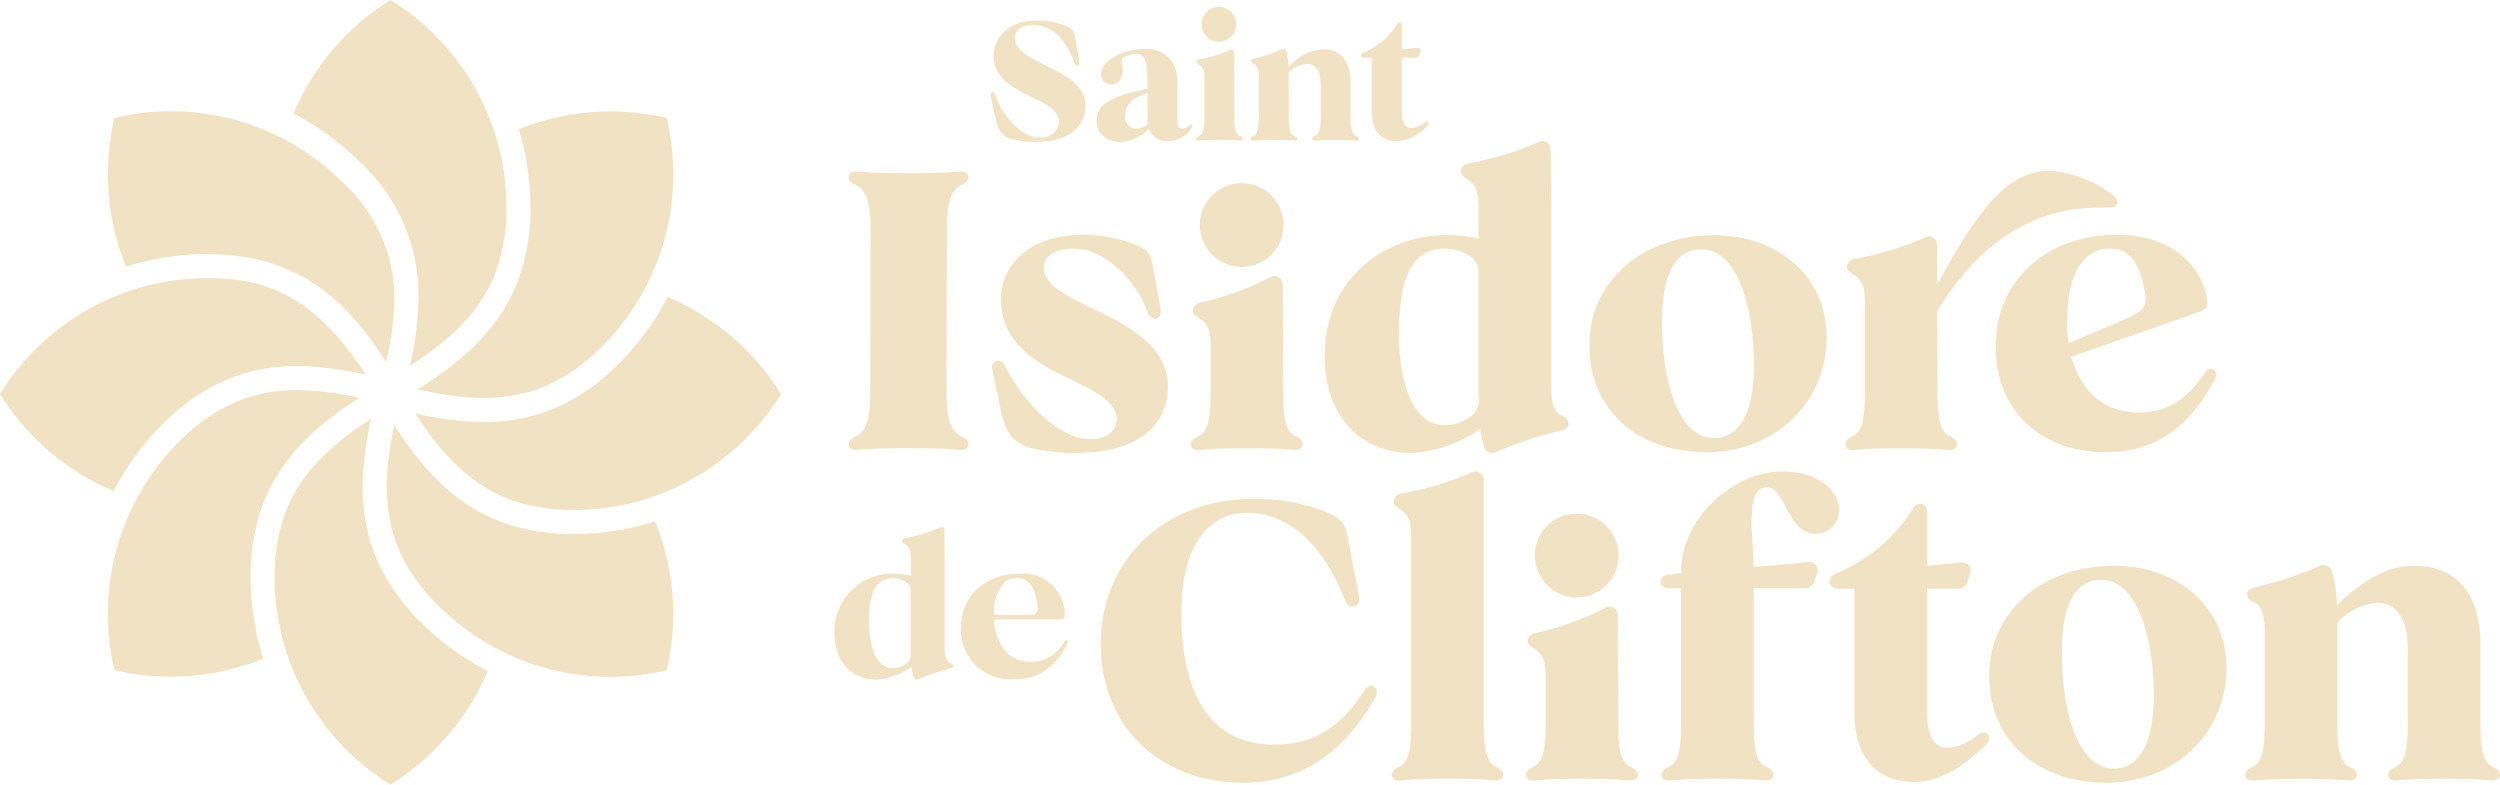 <svg xmlns="http://www.w3.org/2000/svg" width="223.822" height="70.246"><g id="Illustration_29" data-name="Illustration 29" transform="translate(127.908 40.144)"><g id="Group_690" data-name="Group 690" transform="translate(-127.908 -40.144)"><g id="Group_688" data-name="Group 688" transform="translate(74.709 .62)"><g id="Group_687" data-name="Group 687"><g id="Group_686" data-name="Group 686" fill="#f2e2c4"><g id="Group_685" data-name="Group 685" transform="translate(13.975)"><path id="Path_1068" data-name="Path 1068" d="M90.564 10.6c.3 1.463.8 1.778 1.874 1.966a10.566 10.566 0 001.782.17c2.763 0 4.413-1.218 4.413-3.26 0-1.839-1.894-2.77-3.565-3.589l-.059-.03c-1.389-.695-2.7-1.351-2.7-2.429 0-.853.844-1.157 1.635-1.157 1.616 0 2.871 1.154 3.732 3.43a.263.263 0 00.286.2c.091-.023.173-.122.132-.331l-.354-2.028c-.156-.862-.2-.921-1-1.254a7.521 7.521 0 00-2.536-.421c-2.2 0-3.8 1.331-3.8 3.166 0 2.026 1.805 2.9 3.411 3.683 1.253.6 2.437 1.175 2.437 2.2 0 .706-.539 1.42-1.743 1.42-1.654 0-3.322-1.971-3.979-3.877-.037-.1-.1-.216-.252-.185a.171.171 0 00-.114.073.321.321 0 00-.02.245z" transform="translate(-90.135 -.65)"/><path id="Path_1069" data-name="Path 1069" d="M99.793 10.906c0 1.138.856 1.874 2.181 1.874a3.949 3.949 0 002.479-1.154l.008.018a1.756 1.756 0 001.714 1.059 2.6 2.6 0 002.1-1.1c.126-.147.125-.269.083-.335a.135.135 0 00-.09-.06c-.061-.01-.124.02-.235.107a.919.919 0 01-.553.275c-.114 0-.464 0-.464-.7V7.736a3.92 3.92 0 00-.363-1.974 2.72 2.72 0 00-2.558-1.3 5.157 5.157 0 00-1.872.3c-1.357.519-2.017 1.141-2.017 1.9a.865.865 0 00.874.982c.769 0 1.043-.7 1.043-1.351a4.363 4.363 0 00-.049-.571 2.577 2.577 0 01-.029-.276c0-.16.222-.27.414-.346l.022-.008a2.266 2.266 0 01.819-.192c.783 0 1.035.6 1.035 2.466v.648c-2.441.544-4.542 1.017-4.542 2.892zm4.549.184c0 .043 0 .083.006.119a1.559 1.559 0 01-.988.378 1 1 0 01-1.019-1.127c0-1 .634-1.646 1.992-2.028v2.381c0 .107.005.199.009.277z" transform="translate(-90.291 -.692)"/><path id="Path_1070" data-name="Path 1070" d="M110.882 3.747a1.559 1.559 0 10-1.551-1.547 1.56 1.56 0 001.551 1.547z" transform="translate(-90.445 -.63)"/><path id="Path_1071" data-name="Path 1071" d="M109.041 12.273c-.06.03-.242.121-.209.266.022.105.113.128.2.128a1.127 1.127 0 00.121-.009 19.577 19.577 0 011.732-.061c.358 0 1.253.006 1.823.061.076.009.274.03.311-.12s-.114-.217-.21-.266c-.416-.2-.543-.62-.543-1.8l-.016-5.663a.3.3 0 00-.118-.251.257.257 0 00-.246-.016 12.269 12.269 0 01-2.734.84.285.285 0 00-.265.242c0 .1.075.151.154.2l.062.042c.336.234.476.444.476 1.14v3.462c.006 1.184-.121 1.603-.538 1.805z" transform="translate(-90.437 -.693)"/><path id="Path_1072" data-name="Path 1072" d="M114.1 12.657a19.568 19.568 0 011.731-.061c.358 0 1.253.006 1.823.061.075.009.274.031.311-.12s-.113-.217-.209-.266c-.417-.2-.544-.62-.544-1.8V6.61a2.361 2.361 0 011.589-.816c1.046 0 1.266 1.014 1.266 1.865v2.816c0 1.176-.127 1.595-.545 1.8-.06.031-.243.122-.209.265.021.105.112.129.206.129a1.127 1.127 0 00.12-.009 19.577 19.577 0 011.732-.061c.358 0 1.252.006 1.823.061.076.009.274.031.31-.117.029-.146-.114-.217-.21-.266-.416-.2-.543-.62-.543-1.8V7.428c0-1.875-.907-2.951-2.489-2.951a4.466 4.466 0 00-3.056 1.6 5.679 5.679 0 00-.2-1.4.293.293 0 00-.148-.193.315.315 0 00-.258.007 14.841 14.841 0 01-2.482.827c-.108.025-.273.061-.273.195s.075.191.2.252c.333.151.481.5.481 1.149v3.57c0 1.176-.127 1.595-.544 1.8-.061.031-.245.122-.209.265s.21.12.327.108z" transform="translate(-90.516 -.692)"/><path id="Path_1073" data-name="Path 1073" d="M124.147 5.2h.665v4.882c0 1.651.818 2.6 2.243 2.6a3.985 3.985 0 002.715-1.391c.12-.12.155-.231.106-.331l-.014-.019c-.036-.036-.143-.1-.344.071a2.052 2.052 0 01-1.155.476c-.566 0-.865-.5-.865-1.449V5.2h1.265a.322.322 0 00.316-.267l.093-.293a.249.249 0 00-.037-.236.287.287 0 00-.255-.089l-1.382.131v-2.1c0-.182-.073-.3-.181-.3a.312.312 0 00-.279.207 6.363 6.363 0 01-2.969 2.478c-.1.048-.225.129-.225.266s.127.203.303.203z" transform="translate(-90.678 -.653)"/></g><path id="Path_1074" data-name="Path 1074" d="M87.937 40.128c.092-.449-.333-.66-.564-.776-.857-.413-1.387-1.23-1.387-4.02l.036-14.522c0-2.806.517-3.619 1.355-4.023.446-.223.634-.489.56-.773-.1-.486-.649-.425-.912-.4-.854.089-2.479.142-4.346.142-1.941 0-3.646-.053-4.555-.141-.189-.022-.76-.085-.881.395-.09.448.334.659.561.773.856.413 1.386 1.23 1.386 4.02l-.035 14.522c0 2.806-.517 3.619-1.355 4.023-.445.222-.633.488-.561.774.07.345.371.413.634.413a2.647 2.647 0 00.279-.019c.851-.089 2.475-.141 4.346-.141.934 0 3.247.014 4.556.141.191.028.764.091.883-.388z" transform="translate(-75.953 -.871)"/><path id="Path_1075" data-name="Path 1075" d="M106.019 34.961c0-3.709-3.71-5.521-6.692-6.977l-.086-.041c-2.322-1.127-4.327-2.1-4.327-3.624 0-1.262 1.4-1.712 2.709-1.712 2.788 0 5.666 2.98 6.6 5.763a.765.765 0 00.381.442.539.539 0 00.412.043c.215-.073.421-.314.352-.783l-.641-3.6c-.3-1.59-.406-1.721-1.862-2.334a13.629 13.629 0 00-4.536-.772c-4.274 0-7.258 2.37-7.258 5.764 0 4.176 3.554 5.887 6.4 7.259l.132.066c2.051 1.025 3.821 1.91 3.821 3.423 0 1.033-.959 1.784-2.282 1.784-2.908 0-6.087-3.315-7.725-6.589a.717.717 0 00-.811-.406c-.27.09-.377.337-.316.757l.747 3.56c.564 2.668 1.481 3.255 3.454 3.628a18.293 18.293 0 003.154.29c7.555-.002 8.374-4.155 8.374-5.941z" transform="translate(-76.163 -.964)"/><path id="Path_1076" data-name="Path 1076" d="M108.948 39.508c-.441.22-.629.483-.56.78.072.34.371.408.632.408a2.642 2.642 0 00.28-.02c.851-.089 2.343-.141 3.989-.141.827 0 2.893.014 4.2.141.188.021.761.085.88-.4.09-.449-.334-.659-.565-.775-.794-.384-1.173-1.083-1.173-4.022l-.035-9.538a.828.828 0 00-.359-.706.721.721 0 00-.7-.04 26.511 26.511 0 01-6.308 2.291.824.824 0 00-.7.7c0 .311.224.46.423.592l.14.1c.706.491 1.039.9 1.039 2.516v4.093c-.006 2.935-.384 3.635-1.183 4.021z" transform="translate(-76.455 -1.025)"/><path id="Path_1077" data-name="Path 1077" d="M112.911 24.169a3.752 3.752 0 10-3.734-3.734 3.757 3.757 0 003.734 3.734z" transform="translate(-76.467 -.888)"/><path id="Path_1078" data-name="Path 1078" d="M128.4 40.765a12.2 12.2 0 006.07-2.142 11.85 11.85 0 00.319 1.524.816.816 0 00.417.536.86.86 0 00.716-.013 34.558 34.558 0 015.716-1.907c.261-.057.747-.165.747-.593a.781.781 0 00-.542-.716c-.507-.23-1.024-.709-1.024-2.523V18.7l-.035-5.051a.826.826 0 00-.337-.7.737.737 0 00-.709-.05 28.284 28.284 0 01-6.285 1.933.8.8 0 00-.74.706c0 .311.224.46.422.592.042.028.089.058.14.1.706.491 1.04.9 1.04 2.516v2.832a11.9 11.9 0 00-2.78-.337c-5.464 0-10.995 3.728-10.995 10.852-.006 5.264 3.08 8.672 7.86 8.672zm5.913-5.015a1.824 1.824 0 01-.673 1.716 3.647 3.647 0 01-2.56.778c-2.873-.091-3.893-4.391-3.893-8.047 0-6.848 2.208-7.727 4.132-7.727a4.093 4.093 0 012.453.84 1.768 1.768 0 01.541 1.476z" transform="translate(-76.65 -.826)"/><path id="Path_1079" data-name="Path 1079" d="M155.121 40.831c6.127 0 10.746-4.435 10.746-10.318 0-5.278-4.22-9.108-10.034-9.108-6.495 0-11.21 4.144-11.21 9.856s4.22 9.57 10.498 9.57zm-3.99-11.706c0-2.779.517-4.69 1.535-5.68a2.736 2.736 0 011.983-.766h.106c3.181.092 4.6 5.27 4.6 10.36 0 4.2-1.265 6.517-3.562 6.517-3.44.001-4.662-5.619-4.662-10.431z" transform="translate(-77.038 -.965)"/><path id="Path_1080" data-name="Path 1080" d="M176.133 25.734v-3.5a.826.826 0 00-.337-.7.739.739 0 00-.709-.05 28.309 28.309 0 01-6.285 1.934.8.8 0 00-.74.705c0 .311.224.46.423.592.042.028.088.058.14.1.705.491 1.039.9 1.039 2.516v7.999c0 2.938-.379 3.637-1.178 4.023-.445.222-.633.488-.56.773.069.346.37.415.633.415a2.6 2.6 0 00.279-.02c.851-.089 2.343-.141 3.99-.141.826 0 2.893.014 4.2.141.187.021.758.084.88-.4.09-.448-.334-.659-.565-.775-.795-.384-1.173-1.083-1.173-4.022l-.035-7.207c5.669-9.31 12.479-9.284 15.045-9.275h.227c.371 0 .755 0 .844-.426.086-.363-.213-.587-.473-.783a10.85 10.85 0 00-5.461-2.095c-3.483.006-6.03 2.513-10.184 10.196z" transform="translate(-77.414 -.87)"/><path id="Path_1081" data-name="Path 1081" d="M181.592 31.366c0 5.661 3.961 9.464 9.857 9.464 4.245 0 7.33-2.029 9.706-6.385.307-.5.181-.793.022-.953l-.035-.03a.463.463 0 00-.363-.091c-.225.038-.387.222-.586.522-1.6 2.342-3.386 3.386-5.789 3.386-2.99 0-5.174-1.816-6.028-5l11.432-4c.284-.094.812-.27.749-.907-.36-2.992-2.986-6.011-8.038-6.011-6.435.007-10.927 4.119-10.927 10.005zm10.232-1.858l-3.693 1.555a11.945 11.945 0 01-.139-1.832c0-2.746.544-4.674 1.617-5.732a3.12 3.12 0 012.273-.892h.059c1.5.027 2.4 1.048 2.9 3.313.472 2.08.236 2.23-3.018 3.589z" transform="translate(-77.634 -.964)"/><path id="Path_1082" data-name="Path 1082" d="M86.363 60.167c-.392-.178-.567-.591-.567-1.342V50.77l-.018-2.507a.312.312 0 00-.123-.263.268.268 0 00-.256-.017 14.154 14.154 0 01-3.146.968.3.3 0 00-.28.251c0 .1.077.152.166.211l.071.049c.394.274.558.519.558 1.33v1.532a5.865 5.865 0 00-1.479-.195 5.156 5.156 0 00-5.356 5.286c0 2.556 1.493 4.208 3.8 4.208a6.066 6.066 0 003.093-1.136 5.2 5.2 0 00.172.9.312.312 0 00.154.206.338.338 0 00.275-.009 17.222 17.222 0 012.852-.951c.148-.032.292-.075.292-.2s-.051-.187-.208-.266zm-3.6-6.377v5.441a1.012 1.012 0 01-.368.927 1.9 1.9 0 01-1.339.41c-.72-.023-1.264-.515-1.619-1.461a8.169 8.169 0 01-.409-2.632c0-2.72.663-3.934 2.15-3.934a2.14 2.14 0 011.286.444.975.975 0 01.303.805z" transform="translate(-75.932 -1.392)"/><path id="Path_1083" data-name="Path 1083" d="M96.874 58.149c-.077.014-.144.093-.225.217a3.378 3.378 0 01-2.956 1.724c-2.276 0-3.183-1.946-3.278-3.789h6a.3.3 0 00.322-.324 3.694 3.694 0 00-3.978-3.783c-3.134 0-5.322 2-5.322 4.862a4.447 4.447 0 004.792 4.6c2.1 0 3.555-.962 4.731-3.12.1-.154.105-.274.02-.357a.127.127 0 00-.106-.03zm-6.461-2.263a3.963 3.963 0 01.841-2.81 1.642 1.642 0 011.219-.465c1.06.017 1.591.76 1.834 2.564a.651.651 0 01-.111.531.617.617 0 01-.485.18z" transform="translate(-76.117 -1.461)"/><path id="Path_1084" data-name="Path 1084" d="M124.634 62.212a.484.484 0 00-.358-.074.929.929 0 00-.574.493c-2.126 3.3-4.591 4.766-7.992 4.766-6.885 0-8.332-6.428-8.332-11.819 0-5.6 2.2-8.937 5.877-8.937 2.137 0 6.12 1.018 8.779 7.838a.747.747 0 00.836.552c.263-.066.528-.351.412-.936l-.889-4.661c-.372-2.048-.507-2.218-2.4-3.012a17.853 17.853 0 00-6.278-1.021c-7.856 0-13.558 5.477-13.558 13.024 0 7.291 5.253 12.382 12.775 12.382 4.993 0 8.844-2.473 11.773-7.565a.976.976 0 00.152-.745.5.5 0 00-.223-.285z" transform="translate(-76.322 -1.351)"/><path id="Path_1085" data-name="Path 1085" d="M136.062 69.381c-.794-.384-1.173-1.083-1.173-4.021V43.721a.824.824 0 00-.338-.7.736.736 0 00-.709-.05 28.193 28.193 0 01-6.284 1.9.8.8 0 00-.741.706c0 .319.22.472.433.621l.1.067c.705.49 1.038.9 1.038 2.516V65.36c0 2.938-.379 3.637-1.178 4.023-.444.222-.632.487-.56.772.069.347.37.416.633.416a2.638 2.638 0 00.28-.02c.85-.089 2.342-.141 3.989-.141.827 0 2.893.014 4.2.141.187.021.758.084.88-.4.085-.442-.339-.651-.57-.77z" transform="translate(-76.749 -1.311)"/><path id="Path_1086" data-name="Path 1086" d="M139.66 50.509a3.752 3.752 0 103.734-3.769 3.739 3.739 0 00-3.734 3.769z" transform="translate(-76.959 -1.373)"/><path id="Path_1087" data-name="Path 1087" d="M148.289 69.58c-.8-.384-1.174-1.083-1.174-4.022l-.035-9.538a.829.829 0 00-.358-.706.721.721 0 00-.7-.04 26.532 26.532 0 01-6.309 2.29.824.824 0 00-.7.7c0 .312.225.461.424.593l.14.094c.705.491 1.038.9 1.038 2.516v4.093c0 2.938-.378 3.637-1.177 4.023-.442.22-.63.483-.561.78.073.34.372.408.633.408a2.6 2.6 0 00.279-.02c.851-.089 2.342-.141 3.99-.141.826 0 2.893.014 4.2.141.189.021.762.084.88-.4.083-.445-.339-.656-.57-.771z" transform="translate(-76.946 -1.509)"/><path id="Path_1088" data-name="Path 1088" d="M164.3 51.021l-4.852.433a33.734 33.734 0 00-.09-1.746c-.128-1.887-.286-4.236.495-5.072a1 1 0 01.773-.313c.744 0 1.181.821 1.686 1.771.6 1.122 1.272 2.393 2.691 2.393a2.121 2.121 0 002.1-2.132c0-1.386-1.382-3.45-5.193-3.45-4.062 0-8.966 4-8.966 8.966v.142l-1.07.113c-.7.078-.781.469-.781.635 0 .277.223.6.852.6h1v12c0 2.938-.379 3.637-1.178 4.023-.444.222-.632.487-.56.772.069.347.37.416.633.416a2.64 2.64 0 00.28-.02c.851-.089 2.342-.141 3.989-.141.827 0 2.893.014 4.2.141.187.021.758.084.88-.4.09-.447-.335-.658-.565-.774-.795-.384-1.174-1.083-1.174-4.021v-12h4.524a.886.886 0 00.9-.67l.247-.669a.711.711 0 00-.076-.706.818.818 0 00-.745-.291z" transform="translate(-77.143 -1.311)"/><path id="Path_1089" data-name="Path 1089" d="M180.672 66.5l-.035-.035c-.112-.113-.435-.325-.99.152a4.614 4.614 0 01-2.581 1.071c-1.231 0-1.855-1.079-1.855-3.206V53.445h2.78a.9.9 0 00.872-.72l.214-.681a.716.716 0 00-.113-.682.805.805 0 00-.718-.258l-3.035.287v-4.705c0-.587-.284-.851-.567-.851a.862.862 0 00-.774.555 14.577 14.577 0 01-6.806 5.672c-.164.083-.6.3-.6.746 0 .369.358.638.851.638h1.391v11.143c0 3.911 1.945 6.154 5.336 6.154 2.058 0 4.085-1.035 6.383-3.261.327-.328.418-.642.272-.935z" transform="translate(-77.39 -1.358)"/><path id="Path_1090" data-name="Path 1090" d="M192.213 51.479c-6.495 0-11.209 4.144-11.209 9.856s4.218 9.57 10.5 9.57c6.127 0 10.746-4.435 10.746-10.318-.004-5.278-4.224-9.108-10.037-9.108zm3.527 11.635c0 4.2-1.266 6.517-3.563 6.517-3.445 0-4.667-5.62-4.667-10.432 0-2.779.517-4.691 1.535-5.68a2.736 2.736 0 011.983-.766h.107c3.181.092 4.605 5.27 4.605 10.361z" transform="translate(-77.624 -1.449)"/><path id="Path_1091" data-name="Path 1091" d="M226.537 69.519c-.795-.384-1.174-1.083-1.174-4.021v-7.047c0-4.431-2.152-6.973-5.905-6.973-2.231 0-4.39 1.086-6.935 3.506a12.483 12.483 0 00-.449-2.96.82.82 0 00-.418-.537.866.866 0 00-.715.014 34.522 34.522 0 01-5.716 1.907c-.262.058-.747.166-.747.594a.781.781 0 00.541.715c.507.23 1.025.71 1.025 2.524V65.5c0 2.938-.379 3.637-1.178 4.023-.445.222-.632.487-.561.773.1.486.65.424.914.4.85-.089 2.341-.141 3.989-.141.827 0 2.893.014 4.2.141.187.021.759.084.88-.4.09-.448-.334-.659-.565-.774-.795-.384-1.174-1.083-1.174-4.021v-8.889a5.3 5.3 0 013.527-1.8c2.3 0 2.78 2.267 2.78 4.168v6.52c0 2.938-.379 3.637-1.179 4.023-.444.222-.631.488-.56.772.069.347.37.416.634.416a2.619 2.619 0 00.279-.02c.851-.089 2.342-.141 3.99-.141.826 0 2.893.014 4.2.141.187.021.76.084.877-.381v-.016c.093-.449-.33-.66-.56-.775z" transform="translate(-78 -1.448)"/></g></g></g><g id="Group_689" data-name="Group 689" fill="#f2e2c4"><path id="Path_1092" data-name="Path 1092" d="M32.341 36.188c-4.985-1.083-8.487-.89-11.649.63l-.02.011a16.413 16.413 0 00-4.466 3.267 21.89 21.89 0 00-3.349 4.304 21.236 21.236 0 00-1.028 1.954A21.958 21.958 0 0010.4 60.576a22.034 22.034 0 0013.336-1.042 24.856 24.856 0 01-.392-1.361 24.082 24.082 0 01-.744-5.943 18.445 18.445 0 01.987-6.211l.083-.213c1.718-4.65 5.464-7.577 8.671-9.618z" transform="translate(-.158 -.572)"/><path id="Path_1093" data-name="Path 1093" d="M38.1 56.33a18.473 18.473 0 01-3.7-5.074c-2.2-4.564-1.606-9.376-.767-13.149-2.923 1.872-6.324 4.537-7.778 8.665a16.375 16.375 0 00-.864 5.5A21.793 21.793 0 0035.37 70.86a22.047 22.047 0 008.694-10.167 24.185 24.185 0 01-1.24-.686A24.074 24.074 0 0138.1 56.33z" transform="translate(-.403 -.614)"/><path id="Path_1094" data-name="Path 1094" d="M60.371 27.02c-.242.472-.459.869-.68 1.239a24.089 24.089 0 01-3.676 4.728 18.649 18.649 0 01-4.908 3.613l-.1.046-.068.033-.166.08a15.941 15.941 0 01-6.873 1.452 28.047 28.047 0 01-6.108-.763c1.872 2.922 4.538 6.324 8.666 7.777a16.334 16.334 0 005.5.865 21.935 21.935 0 005.412-.676c.713-.183 1.423-.4 2.11-.654a21.959 21.959 0 0011.064-9.046 22.032 22.032 0 00-10.173-8.694z" transform="translate(-.609 -.435)"/><path id="Path_1095" data-name="Path 1095" d="M57.858 47.683a24.082 24.082 0 01-5.943.743 18.47 18.47 0 01-6.211-.987c-4.777-1.68-7.759-5.5-9.832-8.754-.745 3.4-1.27 7.7.63 11.649a16.379 16.379 0 003.277 4.487 21.795 21.795 0 0020.482 5.806 22.049 22.049 0 00-1.042-13.336 24.24 24.24 0 01-1.361.392z" transform="translate(-.567 -.623)"/><path id="Path_1096" data-name="Path 1096" d="M38 35.024c3.715.847 8 1.379 12.009-.549A16.446 16.446 0 0054.5 31.2a21.795 21.795 0 005.8-20.481 22.046 22.046 0 00-13.255 1.013c.129.41.228.757.31 1.079a24.035 24.035 0 01.743 5.943 18.2 18.2 0 01-1.133 6.6C45.191 30 41.308 32.956 38 35.024z" transform="translate(-.612 -.163)"/><path id="Path_1097" data-name="Path 1097" d="M32.671 14.529a16.233 16.233 0 015.223 12.091 28.618 28.618 0 01-.766 6.139c4.144-2.661 6.444-5.172 7.655-8.338a16.065 16.065 0 00.993-5.834 21.93 21.93 0 00-.676-5.412c-.152-.593-.337-1.2-.568-1.852l.174-.062-.174.062A21.917 21.917 0 0035.4 0a22.045 22.045 0 00-8.7 10.167c.417.214.832.446 1.239.686a24.09 24.09 0 014.732 3.676z" transform="translate(-.43)"/><path id="Path_1098" data-name="Path 1098" d="M10.852 43.14a24.048 24.048 0 013.677-4.728 18.5 18.5 0 015.071-3.694c3.647-1.754 7.6-1.989 13.143-.768-4.626-7.159-9.015-8.641-14.159-8.641a21.936 21.936 0 00-5.412.676 21.63 21.63 0 00-2.109.655A21.952 21.952 0 000 35.686a22.055 22.055 0 0010.167 8.693c.214-.416.444-.833.685-1.239z" transform="translate(0 -.408)"/><path id="Path_1099" data-name="Path 1099" d="M12.8 23.66a24.083 24.083 0 015.944-.742c8.493 0 12.736 4.593 15.991 9.659a26.728 26.728 0 00.739-5.766 14.181 14.181 0 00-4.595-10.29A21.789 21.789 0 0010.4 10.716a22.034 22.034 0 001.042 13.336 24.86 24.86 0 011.358-.392z" transform="translate(-.158 -.163)"/></g></g></g></svg>